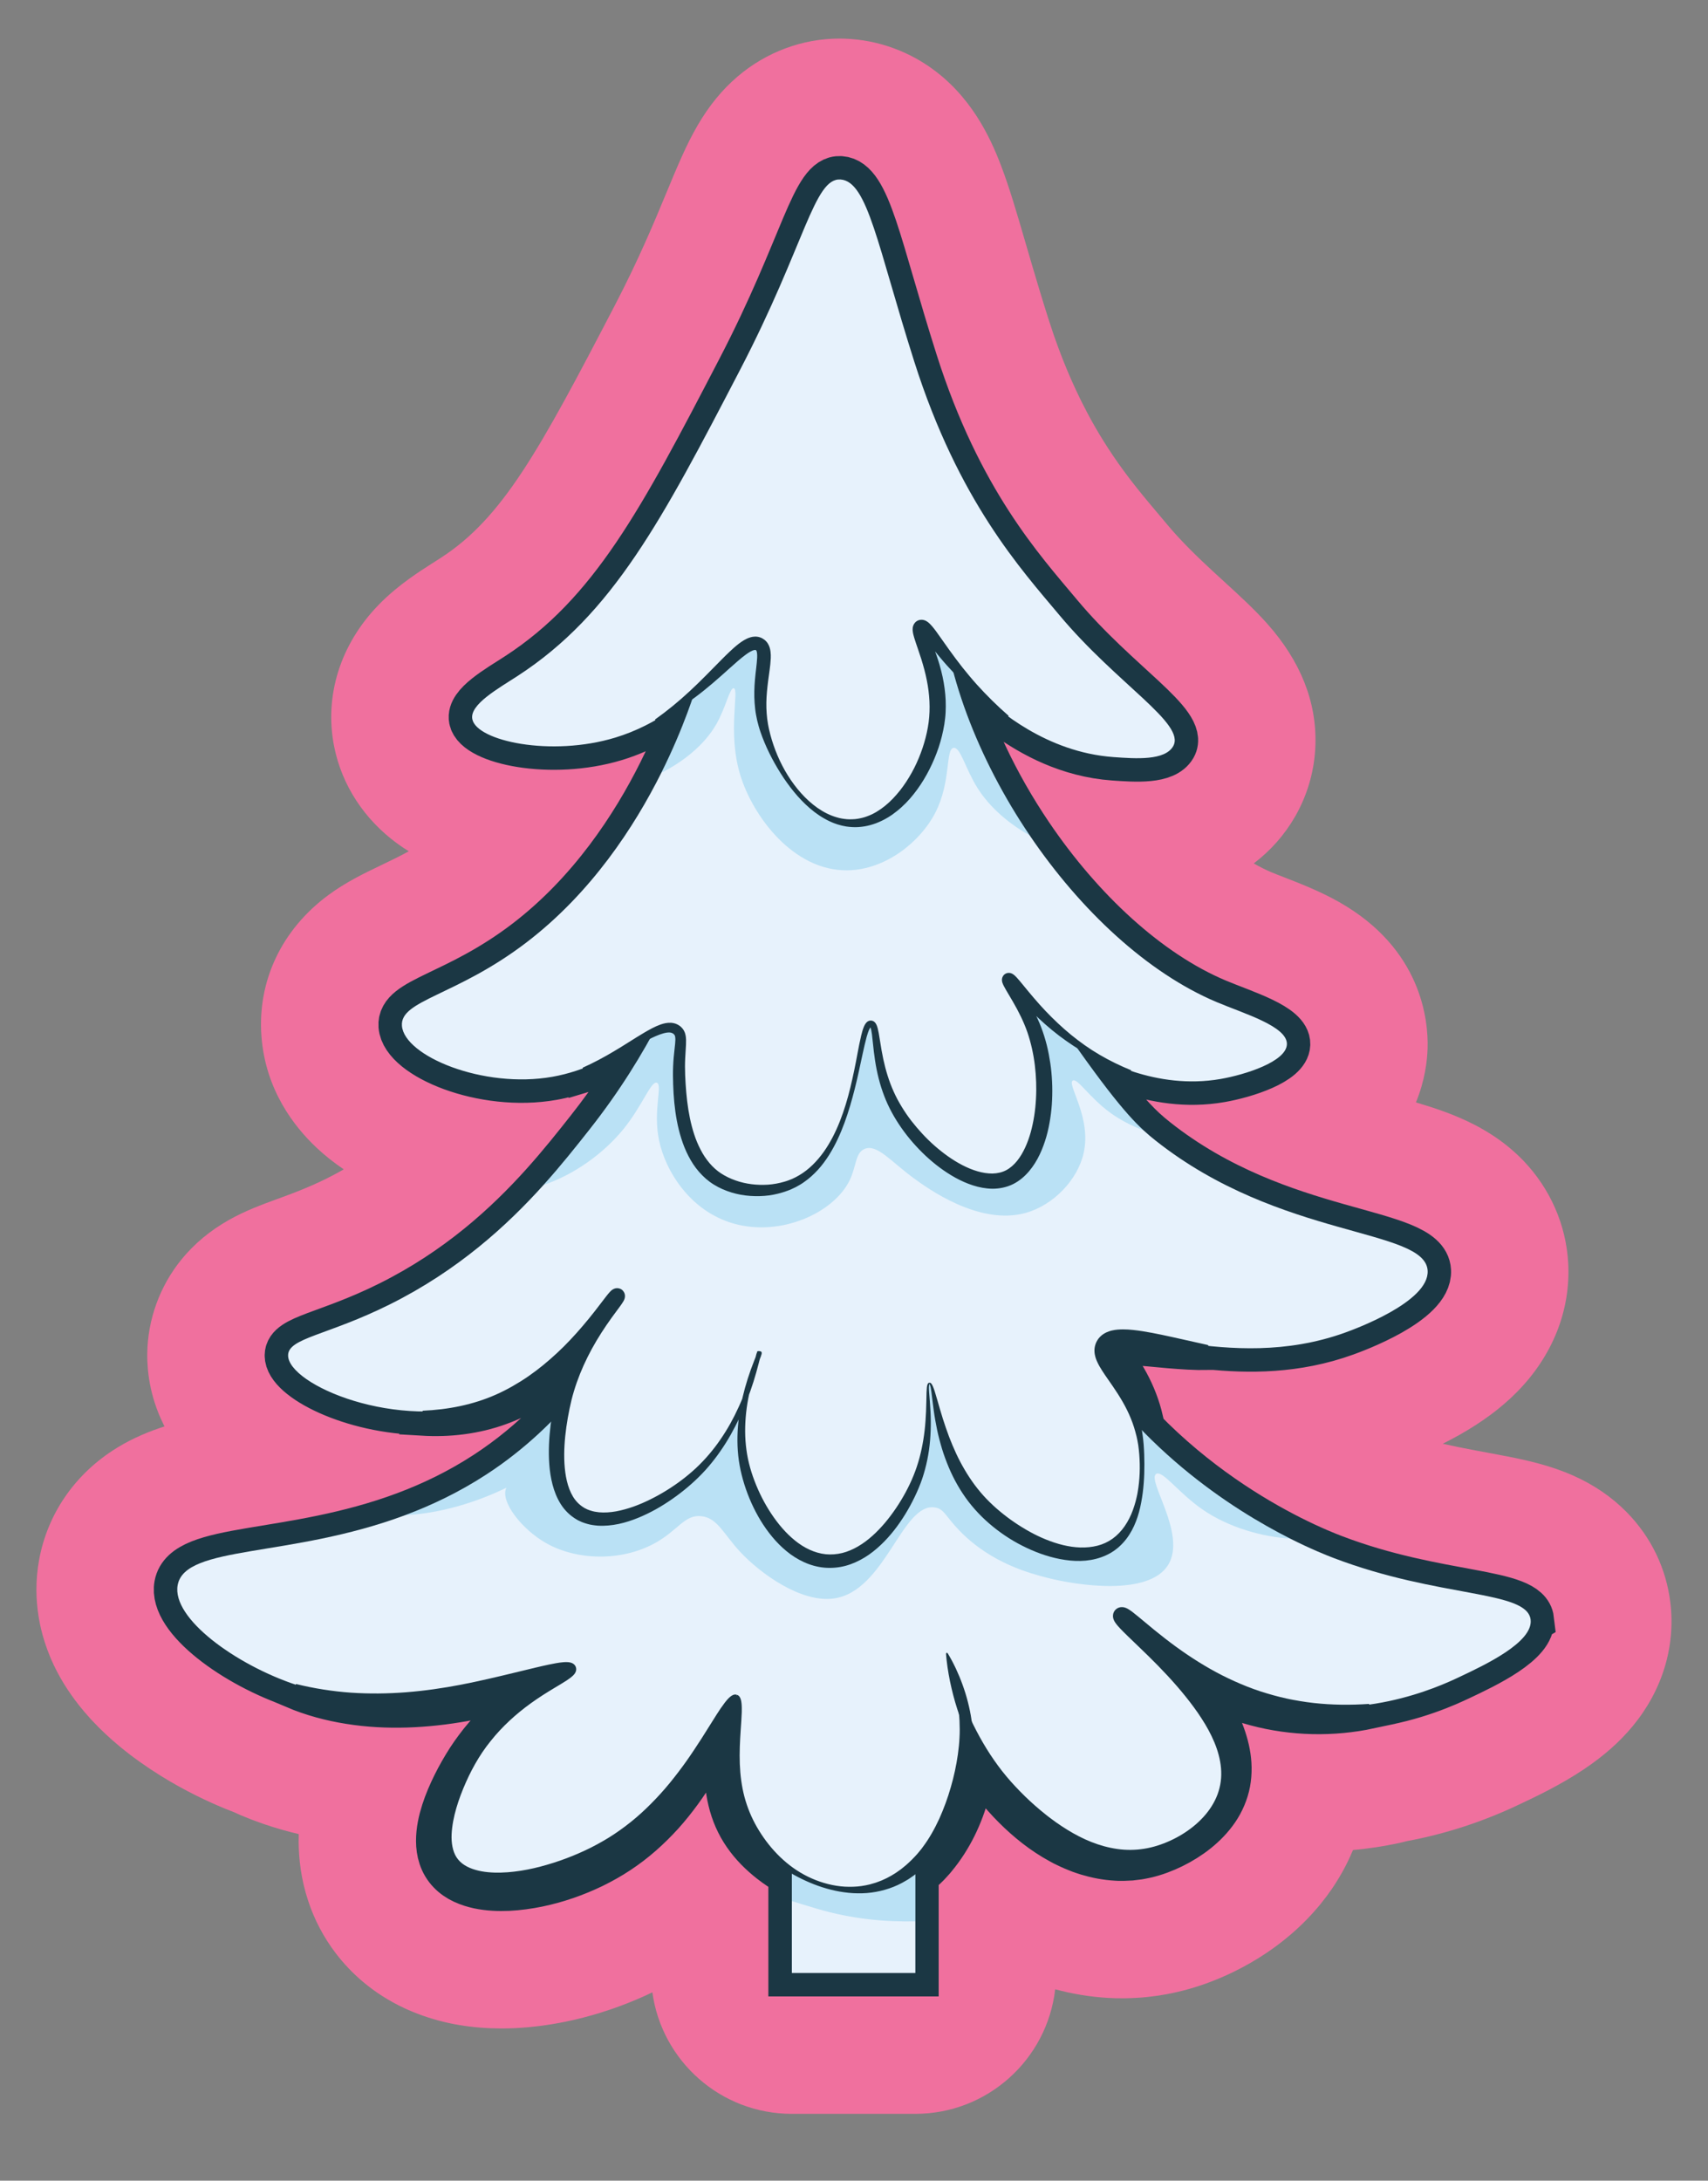 <?xml version="1.0" encoding="UTF-8"?>
<svg id="uuid-e30cec57-4e1d-46c1-b10a-88858863e11d" data-name="Laag 1" xmlns="http://www.w3.org/2000/svg" viewBox="0 0 1459.03 1862.05">
  <rect x="0" y="0" width="1459.03" height="1862.05" fill="#808080" stroke="none"/>
  <defs>
    <style>
      .uuid-a0575ce4-948b-4c85-b297-a938fd06c19f {
        stroke: #1b3744;
        stroke-miterlimit: 10;
        stroke-width: 40px;
      }

      .uuid-52953a57-653b-4d7b-8c02-f343106fedb5 {
        fill: #089dd9;
        opacity: .2;
      }

      .uuid-b13160ca-88e1-427d-bdd6-56e364d5bb00 {
        fill: #1b3744;
      }

      .uuid-0e1788a7-2381-4dc7-a2df-0c9b71af65f1 {
        fill: #f0709e;
      }

      .uuid-29129457-bc64-4f73-b034-aeffa5761762 {
        fill: #e7f2fc;
      }
    </style>
  </defs>
  <path class="uuid-0e1788a7-2381-4dc7-a2df-0c9b71af65f1" d="M676.44,1804.97c-60.82,0-111.1-45.14-119.16-103.74-2.68,1.28-5.39,2.53-8.05,3.72-8.87,3.95-18.03,7.56-27.16,10.69-3.12,1.07-6.28,2.1-9.41,3.06-9.63,2.97-19.46,5.5-29.22,7.51-.15.03-.3.06-.45.09-14.63,2.95-28.47,4.74-42.31,5.46-.34.02-.68.03-1.02.05-1.92.08-3.86.15-5.78.19-.04,0-.07,0-.11,0-1.77.04-3.54.06-5.31.06h-.64c-12.43-.04-24.06-1-35.59-2.94-2.69-.45-5.38-.96-8.01-1.52-.29-.06-.57-.12-.86-.18-12.24-2.67-23.98-6.48-34.9-11.32-1.02-.45-2.02-.9-3.01-1.36-12.92-6.02-24.88-13.63-35.55-22.64h0c-4.16-3.51-8.17-7.28-11.93-11.21-3.99-4.16-7.78-8.6-11.28-13.2-10.18-13.4-18.03-28.27-23.32-44.21-1.54-4.61-2.88-9.35-3.99-14.1-.5-2.15-.97-4.36-1.39-6.57-.01-.08-.03-.16-.04-.24-.79-4.22-1.43-8.54-1.89-12.87-.21-2.01-.4-4.12-.54-6.21-.24-3.53-.38-7.14-.4-10.73,0-.19,0-.38,0-.57,0-2.02.03-4.05.09-6.08-10.56-2.49-20.93-5.5-30.91-8.96-6.36-2.2-12.68-4.63-18.8-7.22-1.87-.79-3.71-1.63-5.53-2.5-2.44-.94-4.88-1.9-7.26-2.87l-1.19-.49.29.12c-7.94-3.27-15.93-6.89-23.69-10.74-.2-.1-.61-.31-.63-.31-10.15-5.05-20.12-10.59-29.59-16.45-.12-.07-.23-.14-.35-.22-12.47-7.73-24.12-16.02-34.62-24.66-.19-.16-.39-.32-.59-.49-4.14-3.42-8.15-6.93-11.91-10.45-.03-.03-.06-.06-.1-.09-4.24-3.95-8.3-8.03-12.09-12.11-.03-.03-.06-.06-.08-.09-.39-.43-.78-.85-1.16-1.28-1.67-1.83-3.24-3.6-4.76-5.39-1.55-1.82-3.06-3.66-4.65-5.67-4.84-6.12-9.21-12.35-13.03-18.59-.01-.02-.45-.74-.64-1.06-3.91-6.48-7.36-13.17-10.27-19.89-.03-.06-.05-.13-.08-.19-.31-.72-.61-1.44-.9-2.15-3.24-7.84-5.84-15.88-7.71-23.91-.22-.95-.43-1.9-.63-2.86-.57-2.66-1.06-5.38-1.48-8.09h0c-.56-3.63-.99-7.3-1.28-10.91-.28-3.51-.42-6.89-.45-10.3,0-.03,0-.07,0-.1-.05-9.05.76-18.12,2.42-26.96,7.14-38,29.42-70.91,62.75-92.67,5.9-3.85,12.21-7.4,18.79-10.55,1.83-.88,3.77-1.77,5.72-2.62,3.44-1.51,7.06-2.96,10.74-4.31,1.72-.63,3.43-1.24,5.14-1.81,1.25-.42,2.54-.85,3.85-1.27-.25-.49-.49-.97-.73-1.45h0c-.97-1.97-1.91-3.99-2.8-6.01-.48-1.1-.94-2.17-1.38-3.26-.02-.05-.04-.09-.06-.14-1.32-3.26-2.52-6.58-3.56-9.86-.12-.37-.23-.75-.35-1.12-.24-.79-.48-1.58-.7-2.38-.74-2.57-1.4-5.17-1.98-7.76-.03-.13-.06-.27-.09-.4-.26-1.2-.51-2.4-.74-3.6-.53-2.79-.98-5.64-1.34-8.48v-.11c-.18-1.36-.33-2.68-.45-4.01h0c-.42-4.55-.61-9.14-.55-13.63.36-29.2,10.77-57.77,29.31-80.47,10.85-13.3,24.43-24.59,40.34-33.58,14.07-7.94,28.09-13.08,41.66-18.04l3.5-1.28c3.87-1.42,8.07-2.98,12.51-4.72,9.65-3.78,18-7.46,26.27-11.58,4.81-2.4,9.57-4.94,14.27-7.63-8.43-5.7-16.19-11.86-23.22-18.46-19.54-18.35-43.57-49.68-47.07-94.76-3.69-47.39,17.15-91.52,57.18-121.03,15.09-11.12,30.34-18.43,45.08-25.5,7.71-3.7,15.54-7.45,23.57-11.85-3.46-2.14-6.79-4.38-10-6.73-28.14-20.6-47.22-49.92-53.73-82.56-8.63-43.3,5.19-87.43,37.91-121.08,2.05-2.11,4.06-4.08,6.13-6,2.37-2.2,4.9-4.43,7.5-6.61,4.05-3.38,8.3-6.67,13.01-10.06,6.61-4.75,12.91-8.84,18.74-12.55l2.74-1.74c1.81-1.15,3.58-2.27,5.26-3.36,52.64-34.19,83.57-90.8,148.52-215.6,20.52-39.43,33.7-71.21,44.3-96.75,9.35-22.54,16.74-40.34,26.4-56.9,9.76-16.72,20.86-30.28,33.93-41.47,24.51-20.98,55.47-32.54,87.18-32.54,3.2,0,6.44.12,9.64.35,14.64,1.06,28.94,4.49,42.51,10.2.04.02.09.04.13.05,5.57,2.35,11.04,5.1,16.27,8.18,2.76,1.63,5.51,3.39,8.18,5.22,35.5,24.47,52.08,60.16,61.46,84.88,7.19,18.95,13.36,40.11,21.17,66.91,1.66,5.7,3.4,11.65,5.23,17.87l.67,2.28c3.04,10.29,7.73,26.05,13.24,43.39,1.24,3.9,2.58,7.94,3.97,12.01.35,1.03.7,2.03,1.04,3.01,2.1,6.03,4.31,12,6.55,17.76.35.89.7,1.78,1.05,2.67,4.61,11.62,9.61,22.92,14.87,33.58.45.91.89,1.8,1.33,2.68,1.55,3.09,3.15,6.19,4.75,9.19,1.01,1.89,2.02,3.76,3.02,5.57,9.2,16.62,19.41,32.3,31.23,47.96.52.69,1.04,1.38,1.57,2.06,1.08,1.42,2.13,2.77,3.17,4.1,1.05,1.34,2.08,2.66,3.11,3.95,6.51,8.18,12.89,15.74,19.06,23.04,2.38,2.82,4.68,5.54,6.88,8.18,1.07,1.28,2.22,2.63,3.43,4.02,1.04,1.2,2.09,2.38,3.14,3.55,1.17,1.3,2.32,2.56,3.47,3.8,12.49,13.46,25.79,25.63,38.66,37.39,13.15,12.03,25.58,23.39,36.55,35.7,28.5,31.95,42.37,66.8,41.24,103.6-.67,21.43-6.66,42.54-17.33,61.08-9.01,15.68-21.02,29.21-35.34,40.08,5.09,2.94,10.05,5.43,14.82,7.45,2.83,1.2,6.85,2.75,11.09,4.4,13.69,5.31,30.73,11.91,47.17,21.24,70.25,39.88,76.13,100.65,75.4,124.92-.32,10.52-2.27,27.37-9.95,46.06.49.15.98.29,1.47.44,14.51,4.33,31.6,9.92,48.38,18.56,6.88,3.54,13.42,7.46,19.45,11.65,8.3,5.78,15.88,12.24,22.59,19.23,22.81,23.79,36.36,54.72,38.17,87.12,2.27,40.48-13.43,79.82-44.22,110.74-13.28,13.34-29.22,25.17-48.74,36.18-4.76,2.68-9.52,5.2-14.2,7.54,4.01.91,8.19,1.81,12.67,2.72,3.63.74,7.54,1.51,11.93,2.35,2.02.38,4.02.76,5.99,1.13,2.01.38,7,1.3,7,1.3,6.04,1.12,11.75,2.17,17.43,3.29,18.06,3.55,37.35,7.98,56.11,16.26,17.83,7.87,33.33,18.46,46.08,31.46,20.91,21.33,33.8,48.16,37.27,77.59,4.41,37.43-7.1,74.81-32.41,105.28-11.11,13.37-24.7,25.35-41.56,36.63-20.29,13.57-41.38,23.5-55.33,30.07l-1.9.89s-2.16,1-2.27,1.06c0,0-1.64.75-1.98.91-.41.19-1.49.68-1.6.73-1.3.58-2.68,1.2-4.15,1.84-.09.04-2.82,1.22-2.88,1.24-.71.3-2.47,1.04-2.47,1.04h0c-4.89,2.05-9.9,4.03-14.89,5.89l-.29.11c-20.83,7.72-42.23,13.63-63.73,17.59-2.18.6-4.4,1.14-6.64,1.62-12.86,2.76-25.92,4.74-39.08,5.92-.1.24-.2.49-.31.73-1.18,2.81-2.44,5.61-3.75,8.35-3.19,6.64-6.9,13.27-11.03,19.67-.5.79-1.47,2.31-2.72,4.14-.05.07-.09.13-.14.2-3.01,4.39-6.26,8.72-9.64,12.88-7.61,9.34-16.27,18.19-25.72,26.28-1.69,1.45-3.48,2.94-5.29,4.38-.06.05-.11.09-.17.14-5.03,4.02-10.32,7.89-15.73,11.5-8.54,5.7-17.61,10.92-26.98,15.51-.05.02-.09.05-.14.07-16.09,7.87-32.51,13.74-48.84,17.46-3.4.79-6.3,1.34-8.25,1.7l-1.93.35c-2.02.39-4.05.73-6.08,1.02-2.8.39-5.31.69-7.39.92l-1.98.22c-2.73.31-5.46.53-8.2.65l-.84.05c-1.98.11-4.98.28-8.62.34-.7.01-1.39.02-2.09.02-.22,0-5.43-.03-5.43-.03-.7,0-1.4-.01-2.1-.03-1.94-.05-3.88-.14-5.93-.27h-.11c-14.95-.87-30.04-3.33-44.96-7.35-6.9,59.87-57.77,106.36-119.49,106.36h-105.49Z"/>
  <path class="uuid-a0575ce4-948b-4c85-b297-a938fd06c19f" d="M1307.51,1383.02c-3-25.4-78.1-18.26-168.41-52.74-5.52-2.11-18.92-7.37-37.05-16.53-32.94-16.62-81.47-46.04-126.62-92.52-.69-4.13-1.6-8.24-2.68-12.33-2.89-10.81-7.4-21.32-13.01-30.92-2.76-4.81-5.79-9.42-8.5-13.84-1.32-2.22-2.62-4.37-3.5-6.4-.88-2.02-1.38-3.82-1.28-5.07.06-.3.04-.63.15-.91.05-.15.04-.3.12-.45.07-.15.14-.31.2-.46.04-.17.15-.3.24-.45.09-.14.16-.31.26-.45.24-.24.37-.56.66-.78.44-.52,1.13-.92,1.86-1.36.42-.18.82-.39,1.27-.55.49-.14.91-.35,1.45-.46,2.04-.56,4.42-.87,6.88-1.01,2.46-.14,5.04-.11,7.64-.04,5.2.19,10.54.64,15.9,1.13l16.18,1.49c10.84.91,21.76,1.65,32.7,1.51l.07-.65c34.18,3.58,74.98,3.86,117.18-11.42,7.05-2.55,71.82-26.01,70.32-52.74-2.05-36.65-125.72-26.72-232.26-111.04-3.36-2.66-6.74-5.44-10.46-8.87-11.81-10.92-27.13-28.52-56.59-70.13,5.53,3.44,11.24,6.58,17.1,9.38,9.22,4.37,18.78,7.93,28.55,10.65l.21-.61c20.51,6.92,47.43,11.99,76.77,6.85,20.88-3.66,55.99-14.77,56.44-29.61.46-15.33-36.32-26.04-60.15-36.09-58.92-24.84-116.24-78.25-159.66-142.43-29.25-43.23-52.18-91.34-65.03-138.89.4.42.79.85,1.18,1.26,2.25,2.35,4.53,4.69,6.87,6.95,2.35,2.26,4.74,4.47,7.17,6.64,4.85,4.36,9.91,8.41,15.08,12.33,5.2,3.88,10.55,7.53,16.1,10.84l.38-.53c20.33,14.71,51.45,31.94,90,34.7,18.99,1.36,43.77,3.13,50.89-9.25,11.09-19.28-47.62-52.74-97.16-111.96-32.55-38.91-86.06-97.16-123.99-216.53-31.39-98.76-39.75-153.78-62.92-155.45-22.78-1.65-30.15,55.43-86.06,162.86-66.25,127.3-108.28,208.06-189.69,260.94-16.88,10.97-41.35,24.56-38.86,37.01,3.71,18.62,67.15,32.42,122.14,15.73,12.52-3.8,23.89-8.97,34.24-14.86l.32.56c10.99-4.89,21.34-11.25,31.13-18.31-5.18,15.04-13.7,37.27-26.37,62.64-23.05,46.11-59.83,102.56-115.19,144.86-60.15,45.95-108.13,49.17-106.41,71.25,1.99,25.64,69.28,53.98,128.62,43.49,9.23-1.63,17.91-4.15,26.04-7.14l.22.61c9.72-2.9,19.15-6.8,28.32-11.17,9.16-4.39,18.08-9.28,26.93-13.82.6-.3,1.19-.59,1.79-.89-13.81,24.78-30.58,50.78-51.9,77.76-10.91,13.82-23.66,29.95-38.95,46.94-31.25,34.73-73.06,72.99-131.31,102.04-53.47,26.66-86.8,28.62-86.98,43.49-.24,19.15,54.66,47.37,114.95,47.99v.65c10.88.65,21.87.39,32.78-1.05,10.9-1.44,21.75-3.96,32.17-7.82,5.21-1.9,10.32-4.09,15.32-6.52,4.99-2.44,9.85-5.15,14.58-8.05,9.47-5.81,18.45-12.4,26.84-19.63,1.1-.94,2.17-1.92,3.25-2.88-3.52,7.68-6.54,15.62-8.97,23.75-.8,2.72-1.55,5.41-2.22,8.21-.66,2.75-1.25,5.48-1.8,8.22-.91,4.6-1.66,9.22-2.29,13.87-15.99,16.08-34.29,31.4-55.24,45.05-23.01,14.99-46.45,26.17-69.39,34.74-98.54,36.77-187.87,25.24-194.33,59.65-5.35,28.46,49.84,68.12,100.86,85.13l-.2.61c14.8,6.27,30.52,10.51,46.51,13.02,16,2.59,32.28,3.38,48.48,2.88,16.21-.51,32.36-2.34,48.27-5.18,15.93-2.77,31.63-6.66,47-11.27,7.69-2.31,15.31-4.78,22.87-7.16,3.78-1.19,7.55-2.36,11.27-3.34,1.86-.48,3.71-.92,5.46-1.2.63-.1,1.24-.17,1.81-.21-1.04,1.08-2.39,2.16-3.75,3.21-3.07,2.34-6.37,4.6-9.64,6.9-6.58,4.56-13.18,9.17-19.57,14.06-12.81,9.74-24.84,20.59-35.37,32.87-2.63,3.07-5.16,6.23-7.57,9.48-2.44,3.24-4.77,6.55-6.98,9.97-4.38,6.84-8.41,13.86-12.02,21.14-3.61,7.28-6.87,14.79-9.4,22.67-2.51,7.88-4.4,16.15-4.39,24.97.03,4.4.57,8.96,2.07,13.42,1.46,4.46,4.01,8.79,7.37,12.28,3.34,3.51,7.36,6.14,11.48,8.05,4.14,1.92,8.4,3.22,12.67,4.15,8.54,1.8,17.06,2.1,25.43,1.74,8.37-.43,16.61-1.6,24.72-3.24,16.21-3.34,31.86-8.79,46.73-15.93,7.41-3.62,14.64-7.66,21.55-12.23,3.44-2.3,6.83-4.67,10.11-7.18,3.28-2.51,6.47-5.13,9.57-7.84,6.19-5.43,12.04-11.22,17.54-17.29,5.48-6.09,10.57-12.49,15.37-19.05,4.81-6.56,9.23-13.38,13.41-20.3,2.09-3.46,4.12-6.95,6.08-10.48,1.94-3.53,3.84-7.08,5.68-10.65,3.73-7.11,7.17-14.35,10.73-21.47,1.78-3.55,3.55-7.11,5.55-10.47,1.01-1.67,2.04-3.33,3.26-4.77,1.2-1.39,2.7-2.72,4.25-2.33.86.51,1.22,1.42,1.37,2.5.15,1.07.07,2.24-.03,3.41-.23,2.35-.75,4.75-1.25,7.15-1.05,4.8-2.21,9.65-3.24,14.57-2.08,9.82-3.62,19.91-3.99,30.19-.37,10.27.41,20.75,2.89,30.97,1.22,5.11,2.87,10.15,5,14.99,2.13,4.84,4.73,9.48,7.73,13.79,5.97,8.66,13.44,16.03,21.5,22.37,5.55,4.33,11.38,8.19,17.43,11.62v84.71h105.49v-84.29l1.78-1.39c1.06-.8,2-1.72,3-2.58,2.02-1.71,3.83-3.62,5.71-5.47.9-.96,1.77-1.94,2.66-2.91l1.32-1.47,1.25-1.52c13.43-16.17,22.49-35.35,27.85-55.23,1.33-4.98,2.47-10.01,3.32-15.1.9-5.07,1.53-10.19,1.93-15.34.2-2.4.33-4.81.41-7.23,1.95,3.83,4,7.6,6.19,11.32,4.13,7.04,8.76,13.8,13.81,20.27,2.52,3.21,5.24,6.39,7.91,9.39,2.69,3.05,5.52,6.01,8.4,8.9,11.53,11.55,24.46,21.91,39,29.79l2.72,1.47,2.79,1.36c1.84.93,3.76,1.73,5.65,2.57,1.89.83,3.85,1.54,5.76,2.31,1.96.67,3.91,1.39,5.9,1.98,7.94,2.4,16.16,3.96,24.44,4.4.52.03,1.03.08,1.55.09h1.56s3.1.03,3.1.03c2.07-.04,4.14-.19,6.2-.29,2.05-.23,4.11-.45,6.15-.74,2.02-.4,4.06-.7,6.06-1.18,8.04-1.8,15.69-4.73,22.98-8.29,7.29-3.58,14.21-7.88,20.56-12.96,6.34-5.09,12.1-10.99,16.76-17.79,2.32-3.4,4.32-7.05,5.92-10.88,1.62-3.82,2.88-7.83,3.65-11.95,1.52-8.24,1.29-16.76-.27-24.93-1.54-8.19-4.29-16.07-7.66-23.57-1.69-3.75-3.54-7.43-5.53-11.01-2.01-3.58-4.13-7.07-6.35-10.5-6.32-9.71-13.43-18.8-20.92-27.5,6.64,4.21,13.47,8.16,20.49,11.75,7.26,3.72,14.69,7.11,22.28,10.12,7.6,2.98,15.38,5.51,23.25,7.62,31.56,8.4,64.84,9,96.14,2.29l-.09-.64c38.61-5.48,67.19-18.92,76.88-23.48,22.1-10.4,63.34-29.81,61.07-49.04ZM485.26,1425.27c.02-.12.05-.2.06-.18,0,0,0,.07-.06.18Z"/>
  <g>
    <rect class="uuid-29129457-bc64-4f73-b034-aeffa5761762" x="676.44" y="1525.52" width="105.49" height="159.16"/>
    <path class="uuid-52953a57-653b-4d7b-8c02-f343106fedb5" d="M781.93,1525.52v115.09c-25.07.43-53.08-1.56-84.81-11.01-7.04-2.1-13.97-4.16-20.68-6.3v-97.78h105.49Z"/>
    <path class="uuid-29129457-bc64-4f73-b034-aeffa5761762" d="M1246.44,1432.06c-16.45,7.74-87.33,41.1-169.33,17.58-71.9-20.63-115.61-74.44-119.37-70.32-5.19,5.68,102.29,82.12,86.98,146.2-7.09,29.63-38.5,48.55-62,54.59-59.91,15.4-111.43-41.86-121.22-52.74-17.25-19.15-29.01-40.83-36.97-60.17.54,4.81.86,9.77.88,14.83.19,46.24-24.38,119.7-81.43,130.47-41.69,7.87-86.73-20.37-105.49-55.52-26.05-48.8,1.57-105.29-9.25-109.19-12.99-4.67-34.34,83.11-108.26,128.62-46.99,28.93-114.48,40.32-134.17,14.81-18.99-24.59,11.28-77.15,14.81-83.28,32.97-57.29,90.27-74.73,86.98-83.28-4.92-12.79-123.29,51.44-235.96,13.88-51.02-17.01-106.21-56.67-100.86-85.13,6.46-34.4,95.79-22.87,194.33-59.65,22.94-8.57,46.38-19.75,69.39-34.74,66.55-43.35,106.3-103.45,130.47-151.75l214.57-94.31,99.11-43.56c2.17,21.99,5.77,42.23,10.22,60.7,11.59,48.06,29.03,84.1,42.52,107.71,55.54,97.16,140.19,150.98,189.65,175.94,18.13,9.15,31.53,14.42,37.05,16.53,90.31,34.49,165.41,27.34,168.41,52.74,2.27,19.23-38.97,38.64-61.07,49.04Z"/>
    <path class="uuid-b13160ca-88e1-427d-bdd6-56e364d5bb00" d="M808.56,1411.09c1.68.97.51.42.89.68l.05.19.09.37.18.73.36,1.45.74,2.89c.5,1.92,1.05,3.83,1.58,5.74,1.07,3.82,2.26,7.59,3.48,11.35,2.43,7.52,5.23,14.9,8.21,22.18,6.09,14.5,13.25,28.47,21.77,41.48,4.28,6.49,8.85,12.76,13.81,18.67,2.48,2.99,5.01,5.81,7.71,8.69,2.67,2.84,5.36,5.63,8.14,8.33,5.57,5.4,11.38,10.53,17.42,15.33l2.27,1.8,2.31,1.74c1.53,1.18,3.11,2.28,4.66,3.42,3.16,2.19,6.34,4.35,9.63,6.34,13.03,8.06,27.35,14.19,42.54,16.32,7.57,1.1,15.32,1.03,22.94-.18,7.62-1.18,15.1-3.62,22.2-6.85,7.1-3.24,13.85-7.33,19.9-12.24,6.05-4.89,11.44-10.63,15.54-17.15,2.06-3.25,3.77-6.69,5.12-10.26,1.3-3.58,2.23-7.28,2.71-11.03,1-7.51.16-15.17-1.76-22.52-1.95-7.36-5.01-14.44-8.67-21.21-1.83-3.39-3.82-6.7-5.93-9.94-2.08-3.26-4.29-6.45-6.59-9.58-9.2-12.53-19.62-24.25-30.6-35.5-5.5-5.63-11.15-11.12-16.88-16.61l-8.63-8.3c-1.44-1.4-2.89-2.82-4.34-4.28-1.45-1.47-2.9-2.95-4.4-4.67-.76-.89-1.5-1.76-2.37-3.05-.43-.69-.91-1.36-1.46-2.92-.06-.17-.13-.41-.2-.69-.06-.29-.11-.47-.17-.86-.05-.37-.07-.75-.08-1.12,0-.5.06-1.03.16-1.53.12-.58.34-1.25.62-1.83.3-.61.72-1.23,1.19-1.75.95-1.04,2.39-1.88,3.44-2.13.53-.16,1.28-.29,1.65-.3.38-.02.76-.02,1.15,0,.41.03.76.08.94.12.23.05.46.1.69.16.53.13.73.22,1.05.34l.45.18.34.16.65.32.52.29c.36.2.64.37.93.56,1.13.71,2.03,1.39,2.92,2.05,3.43,2.64,6.43,5.2,9.5,7.74,6.08,5.1,12.11,10.08,18.3,14.86,12.33,9.59,25.22,18.38,38.73,26.06,6.76,3.83,13.7,7.36,20.79,10.52,7.08,3.2,14.31,6.06,21.7,8.5,7.4,2.38,14.9,4.52,22.53,6.17,1.91.41,3.82.84,5.74,1.17,1.92.35,3.84.72,5.78,1.02,3.86.65,7.74,1.19,11.64,1.63,15.61,1.75,31.46,1.89,47.35.8l.18,1.28c-31.29,6.71-64.58,6.11-96.14-2.29-7.88-2.12-15.65-4.64-23.25-7.62-7.59-3.01-15.02-6.4-22.28-10.12-14.53-7.43-28.24-16.35-41.19-26.13-6.47-4.89-12.73-10.04-18.83-15.2-3.03-2.57-6.08-5.2-8.94-7.44-.7-.54-1.4-1.05-1.94-1.42-.13-.09-.27-.18-.34-.22l-.13-.08s-.02,0-.02-.01c0,0-.02-.02,0,0l.1.04.35.1c.11.03.22.05.33.07.06,0,.28.05.57.07.26.02.52.02.77,0,.24-.02.87-.09,1.28-.23.47-.14.84-.31,1.41-.63.52-.3,1-.71,1.38-1.14.4-.42.74-.93.98-1.44.24-.46.42-1.02.5-1.47.08-.38.12-.78.12-1.16,0-.25-.01-.5-.05-.75-.04-.26-.05-.32-.09-.49l-.1-.33c-.23-.61-.2-.41-.1-.27.22.37.74,1.05,1.26,1.68,1.09,1.31,2.38,2.72,3.7,4.11,1.32,1.4,2.69,2.8,4.07,4.2l8.39,8.47c5.62,5.69,11.21,11.48,16.66,17.41,10.9,11.87,21.37,24.33,30.28,38.03,2.22,3.42,4.35,6.92,6.35,10.5,1.99,3.58,3.83,7.26,5.53,11.01,3.38,7.51,6.12,15.38,7.66,23.57,1.56,8.17,1.8,16.69.27,24.93-.76,4.12-2.03,8.13-3.65,11.95-1.6,3.83-3.6,7.48-5.92,10.88-4.66,6.8-10.42,12.7-16.76,17.79-6.36,5.08-13.28,9.39-20.56,12.96-7.29,3.56-14.94,6.49-22.98,8.29-2,.48-4.04.78-6.06,1.18-2.04.29-4.09.5-6.15.74-2.06.09-4.13.25-6.2.29l-3.11-.02h-1.56c-.52-.02-1.03-.07-1.55-.1-8.28-.43-16.5-1.99-24.44-4.4-1.99-.59-3.93-1.3-5.9-1.98-1.92-.77-3.87-1.48-5.76-2.31-1.89-.84-3.81-1.64-5.65-2.57l-2.79-1.36-2.73-1.47c-14.54-7.87-27.47-18.23-39-29.79-2.88-2.9-5.71-5.85-8.4-8.9-2.67-3-5.39-6.18-7.91-9.39-5.05-6.47-9.68-13.24-13.81-20.27-8.29-14.06-14.83-29.03-19.68-44.44-2.48-7.69-4.47-15.51-6.12-23.38-.82-3.94-1.49-7.91-2.09-11.87-.3-1.98-.55-3.98-.77-5.97l-.31-2.99-.13-1.5-.06-.75-.03-.37v-.18c.34.14-.84-.54.8.32l-.4-1.23Z"/>
    <path class="uuid-b13160ca-88e1-427d-bdd6-56e364d5bb00" d="M629.47,1447.18c.73.18,1.45.62,1.95,1.21.51.58.87,1.25,1.11,1.91.52,1.33.75,2.66.89,3.97.27,2.62.27,5.18.21,7.72-.15,5.07-.56,10.04-.88,14.98-.68,9.87-1.15,19.62-.78,29.24.37,9.61,1.58,19.07,3.98,28.14,2.44,9.07,5.99,17.68,10.68,25.82,4.71,8.13,10.41,15.91,17.15,22.84,6.71,6.94,14.46,13.06,23.05,17.71,8.58,4.66,17.93,7.93,27.53,9.46,2.39.41,4.81.63,7.22.8,2.42.14,4.83.14,7.23.07,4.81-.14,9.57-.86,14.17-1.99,1.15-.29,2.28-.66,3.41-.99l1.7-.5c.56-.19,1.11-.41,1.66-.61l3.3-1.25,3.2-1.46c1.08-.45,2.09-1.04,3.12-1.6l1.54-.83.77-.42.74-.47,2.97-1.84c.98-.63,1.9-1.35,2.86-2.01l1.42-1.01,1.36-1.11c.9-.75,1.83-1.43,2.71-2.2,1.73-1.57,3.5-3.08,5.12-4.76,1.69-1.6,3.22-3.39,4.81-5.1l2.24-2.71,1.11-1.36,1.05-1.42c5.68-7.5,10.3-15.83,14.29-24.45,3.88-8.69,7.21-17.66,9.82-26.87,2.68-9.19,4.72-18.6,6.06-28.08.67-4.74,1.16-9.51,1.38-14.26.29-4.75.23-9.53.02-14.34-.25-4.8-.66-9.62-1.3-14.44-.31-2.41-.7-4.81-1.11-7.21-.39-2.41-.84-4.81-1.33-7.21-1.01-4.79-2.11-9.59-3.42-14.35-.65-2.38-1.31-4.77-2.04-7.13l-1.1-3.55-.58-1.77-.29-.89-.15-.45-.07-.23-.04-.12c.17-.41-.45.71.37-.99l.4,1.23c.84-1.62.25-.43.45-.77l.06.09.12.2.24.4.49.81.95,1.63c.62,1.09,1.24,2.19,1.83,3.3,1.17,2.23,2.32,4.47,3.39,6.76,2.12,4.58,4.1,9.24,5.79,14.02,1.73,4.77,3.25,9.63,4.49,14.58,1.26,4.95,2.33,9.97,3.07,15.07,1.53,10.18,1.79,20.7.94,30.96-.4,5.14-1.03,10.27-1.93,15.34-.84,5.09-1.98,10.12-3.32,15.1-5.36,19.89-14.42,39.06-27.85,55.23l-1.25,1.52-1.32,1.47c-.89.97-1.76,1.95-2.66,2.91-1.88,1.85-3.69,3.76-5.71,5.47-1,.86-1.94,1.78-3,2.58l-3.13,2.44c-1.06.79-2.17,1.52-3.27,2.26l-1.65,1.1-1.72,1.01c-9.06,5.53-19.35,8.89-29.68,10.24-5.17.69-10.38.77-15.51.51-2.57-.15-5.12-.4-7.65-.76-2.53-.33-5.05-.79-7.54-1.31-9.97-2.11-19.53-5.61-28.64-10.03-9.1-4.44-17.81-9.79-25.91-16.11-8.06-6.34-15.53-13.71-21.5-22.37-3-4.31-5.6-8.96-7.73-13.79-2.13-4.84-3.78-9.88-5-14.99-2.48-10.22-3.27-20.71-2.89-30.97.37-10.28,1.91-20.37,3.99-30.19,1.03-4.91,2.19-9.76,3.24-14.57.51-2.4,1.03-4.8,1.25-7.15.1-1.17.18-2.34.03-3.41-.15-1.08-.5-1.99-1.37-2.5l.44-1.22Z"/>
    <path class="uuid-52953a57-653b-4d7b-8c02-f343106fedb5" d="M997.85,1336.27c-16.71,26.96-78.55,17.28-102.71,11.1-14.7-3.76-47.86-12.23-74.95-39.79-12.47-12.7-13.4-18.98-21.28-20.36-28.37-4.94-42.49,71.95-86.98,77.73-27.82,3.61-62.28-21.26-79.58-39.79-14.35-15.37-19.44-29.1-33.31-30.54-14.37-1.49-19.68,12.13-39.79,23.13-28.66,15.68-66.52,14.66-92.53,0-21.14-11.92-39.57-35.73-34.24-47.19.04-.08.07-.16.12-.23-17.91,8.72-50.43,21.66-86.49,23.42,22.94-8.57,46.38-19.75,69.39-34.74,66.55-43.35,106.3-103.45,130.47-151.75l214.57-94.31c35.35,1.4,72.25,6.52,109.34,17.14,11.59,48.06,29.03,84.1,42.52,107.71,55.54,97.16,140.19,150.98,189.65,175.94-24.06-1.42-52.73-9.64-74.59-24.67-20.65-14.19-34.36-33.86-39.79-30.54-8.44,5.15,26.36,51.62,10.18,77.73Z"/>
    <path class="uuid-b13160ca-88e1-427d-bdd6-56e364d5bb00" d="M252.84,1437.93c15.5,3.82,31.17,6.28,46.89,7.4,15.73,1.06,31.48.89,47.15-.34,15.67-1.22,31.26-3.48,46.73-6.44,15.47-3,30.84-6.62,46.27-10.37l11.61-2.8c3.88-.93,7.76-1.91,11.69-2.78,3.93-.88,7.88-1.76,11.96-2.47,2.05-.35,4.12-.66,6.34-.83,1.11-.08,2.26-.12,3.54-.04.65.05,1.33.13,2.09.3.76.19,1.64.45,2.61,1.1.98.62,1.97,1.86,2.29,3.16.39,1.31.17,2.77-.21,3.65-.38.92-.84,1.61-1.29,2.14-.45.57-.9,1-1.34,1.42-1.77,1.61-3.49,2.77-5.22,3.93-3.45,2.25-6.9,4.26-10.33,6.32-6.84,4.1-13.54,8.33-19.96,12.96-12.85,9.23-24.65,19.98-34.47,32.32-9.96,12.24-17.52,26.19-23.51,40.72-2.97,7.26-5.54,14.66-7.35,22.15-.9,3.74-1.61,7.49-2.06,11.22-.47,3.72-.67,7.43-.44,11.01.24,3.57.89,7,2.05,10.07,1.16,3.08,2.9,5.71,5.16,7.89,4.53,4.42,11.31,6.94,18.38,8.25,7.14,1.29,14.71,1.35,22.26.81,7.56-.57,15.15-1.82,22.64-3.53,14.97-3.52,29.67-8.63,43.63-15.19,6.99-3.26,13.75-6.97,20.3-10.99,6.53-4.06,12.78-8.57,18.82-13.39,6.02-4.85,11.76-10.07,17.22-15.61,5.49-5.51,10.73-11.31,15.71-17.36,4.95-6.07,9.74-12.31,14.3-18.75,2.28-3.22,4.5-6.49,6.69-9.78,2.21-3.28,4.37-6.61,6.51-9.96l12.75-20.27c2.17-3.38,4.4-6.74,6.88-9.99,1.25-1.62,2.57-3.2,4.14-4.62.79-.71,1.66-1.37,2.7-1.85,1.01-.49,2.36-.7,3.5-.21l-.44,1.22c-1.56-.39-3.05.93-4.25,2.33-1.22,1.44-2.25,3.1-3.26,4.77-2,3.36-3.76,6.92-5.55,10.47-3.56,7.11-7,14.35-10.73,21.47-1.85,3.57-3.74,7.12-5.68,10.65-1.96,3.52-3.99,7.01-6.08,10.48-4.18,6.92-8.6,13.74-13.41,20.3-4.81,6.56-9.9,12.96-15.37,19.05-5.5,6.07-11.35,11.85-17.54,17.29-3.1,2.71-6.29,5.34-9.57,7.84-3.28,2.51-6.67,4.88-10.11,7.18-6.91,4.57-14.15,8.6-21.55,12.23-14.87,7.14-30.52,12.6-46.73,15.93-8.11,1.64-16.35,2.8-24.72,3.24-8.37.36-16.89.05-25.43-1.74-4.26-.93-8.53-2.22-12.67-4.15-4.13-1.91-8.14-4.53-11.48-8.05-3.36-3.49-5.91-7.83-7.37-12.28-1.51-4.47-2.05-9.02-2.07-13.42-.02-8.82,1.87-17.09,4.39-24.97,2.53-7.89,5.78-15.39,9.4-22.67,3.61-7.28,7.65-14.3,12.02-21.14,2.2-3.41,4.54-6.73,6.98-9.97,2.41-3.25,4.94-6.42,7.57-9.48,10.53-12.28,22.57-23.13,35.37-32.87,6.39-4.89,12.99-9.51,19.57-14.06,3.27-2.29,6.57-4.56,9.64-6.9,1.51-1.17,3.03-2.38,4.1-3.57.26-.29.5-.58.64-.82.18-.25.22-.43.21-.43,0-.04-.15.36-.05.72.06.34.4.74.53.83.13.11.04.06-.17.04-.22-.02-.54-.03-.89-.03-.72.02-1.57.11-2.44.25-1.75.28-3.6.72-5.46,1.2-3.72.98-7.5,2.15-11.27,3.34-7.56,2.38-15.19,4.85-22.87,7.16-15.38,4.61-31.07,8.5-47.01,11.27-15.92,2.83-32.06,4.67-48.27,5.18-16.2.51-32.49-.29-48.48-2.88-15.99-2.51-31.72-6.75-46.51-13.02l.41-1.23Z"/>
    <path class="uuid-29129457-bc64-4f73-b034-aeffa5761762" d="M1219.55,1085.07c-2.05-36.65-125.72-26.72-232.26-111.04-3.36-2.66-6.74-5.44-10.46-8.87-15.58-14.41-37.26-40.42-89.48-117.9-34.56-51.3-62.5-95.44-85.47-132.77-70.87-115.12-94.65-165.39-120.88-160.56-29.18,5.37-20.91,71.51-65.83,197.16-4.11,11.5-8.67,23.51-13.75,36.02-20.75,51.12-45.74,111.4-98.08,177.66-10.91,13.82-23.66,29.95-38.95,46.94-31.25,34.73-73.06,72.99-131.31,102.04-53.47,26.66-86.8,28.62-86.98,43.49-.31,25,93.33,65.45,170.26,39.79,68.7-22.91,108.08-93.2,111.04-90.68,2.29,1.93-32.04,34.27-45.34,85.13-1.65,6.29-19.83,78.77,12.03,99.93,26.35,17.5,74.77-8.18,101.79-34.24,20.65-19.92,33.31-44.41,41.06-64.37-3.53,16.3-5.49,36.37-1.27,56.97,7.26,35.5,34.82,82.22,72.18,83.28,36.74,1.04,64.51-42.59,74.95-68.47,16.99-42.12,6.38-82.62,11.1-83.28,5.7-.79,4.77,60.22,43.49,102.71,28.25,31,80.93,55.77,111.96,36.09,33.74-21.39,25.54-84.93,24.98-88.83-7.08-50.25-40.57-67.84-32.39-83.28,13.73-25.92,106.5,26.31,207.27-10.18,7.05-2.55,71.82-26.01,70.32-52.74ZM647.26,1159.64c.71-2.79,1.14-4.32,1.37-4.25.24.07-.33,1.56-1.37,4.25Z"/>
    <path class="uuid-b13160ca-88e1-427d-bdd6-56e364d5bb00" d="M793.99,1181.94s-.1.09-.2.32c-.09.21-.14.51-.19.8-.08.6-.1,1.26-.1,1.91,0,1.32.08,2.66.18,4l.65,8.11c.41,5.43.74,10.9.78,16.4.08,10.98-.72,22.07-2.98,32.97-1.11,5.45-2.55,10.86-4.33,16.17-1.81,5.31-4,10.46-6.41,15.48-4.83,10.04-10.62,19.65-17.58,28.53-3.49,4.43-7.28,8.67-11.45,12.59-4.17,3.92-8.68,7.58-13.71,10.63-5.01,3.04-10.47,5.58-16.32,7.16-5.85,1.56-12.04,2.11-18.12,1.57-6.09-.54-12.03-2.24-17.49-4.73-5.46-2.49-10.49-5.71-14.98-9.46-4.51-3.72-8.57-7.86-12.21-12.27-3.66-4.4-6.92-9.07-9.86-13.9-5.85-9.68-10.43-20-13.81-30.69-1.67-5.35-3.05-10.8-4.05-16.33-1.01-5.54-1.58-11.13-1.79-16.71-.4-11.17.55-22.28,2.6-33.12,2.02-10.85,5.02-21.45,8.71-31.77.92-2.58,1.89-5.14,2.89-7.68l1.5-3.79.7-1.86c.11-.3.21-.6.27-.82l.03-.1s-.04-.07.01.45c-.45,1.77,4.64,1.51,3.38.84.13-.19.08-.14.09-.14-.05.12-.16.44-.25.73l-.27.93-.52,1.94-1.03,3.94c-.7,2.64-1.38,5.28-2.13,7.91-2.95,10.53-6.63,20.86-10.87,30.97-2.14,5.05-4.47,10.02-7.01,14.9-2.51,4.89-5.21,9.69-8.15,14.36-5.88,9.32-12.57,18.22-20.3,26.24-7.73,8.02-16.28,15.18-25.41,21.54-4.57,3.18-9.29,6.16-14.18,8.89-4.9,2.71-9.97,5.17-15.22,7.3-5.25,2.13-10.7,3.92-16.39,5.13-5.69,1.19-11.62,1.81-17.71,1.45-3.04-.26-6.13-.64-9.16-1.54-1.53-.36-3.01-.98-4.51-1.51-.73-.32-1.46-.67-2.19-1l-1.09-.51-1.05-.61c-5.61-3.2-10.38-7.89-13.71-13.18-3.35-5.29-5.54-11.01-7.05-16.72-1.5-5.72-2.34-11.48-2.78-17.19-.84-11.43-.2-22.7,1.15-33.8.68-5.55,1.55-11.06,2.64-16.54.55-2.74,1.14-5.47,1.8-8.22.67-2.79,1.42-5.49,2.22-8.21,3.23-10.83,7.52-21.3,12.61-31.3,5.12-9.99,10.99-19.54,17.47-28.58,3.22-4.52,6.6-8.95,9.94-13.23l2.44-3.16,1.12-1.49c.34-.46.67-.95.83-1.2l.05-.08h0s0,.03-.04.11l-.11.31c-.07.26-.08.23-.18.88-.04.29-.14,1.17.25,2.5.35,1.28,1.71,3.14,3.51,3.77,1.73.72,3.28.39,3.78.25.78-.22.95-.36,1.21-.48.22-.12.32-.2.39-.25.09-.07.09-.06.13-.11.01,0,.01,0,.01-.01-.04.02-.19.17-.35.33-.67.68-1.54,1.69-2.36,2.67-3.35,4.05-6.8,8.4-10.31,12.6-3.52,4.22-7.14,8.4-10.86,12.48-7.47,8.14-15.41,15.9-23.82,23.11-8.4,7.23-17.38,13.83-26.84,19.63-4.74,2.9-9.59,5.61-14.58,8.05-5,2.43-10.11,4.62-15.32,6.52-10.42,3.86-21.27,6.37-32.17,7.82-10.91,1.44-21.91,1.7-32.79,1.05v-1.3c21.63-.92,43.06-5.09,62.49-13.72,4.86-2.14,9.6-4.55,14.21-7.17,4.62-2.62,9.12-5.43,13.49-8.44,8.74-6.03,16.94-12.82,24.72-20.05,7.78-7.25,15.05-15.04,21.96-23.16,3.47-4.05,6.84-8.19,10.14-12.41,3.32-4.23,6.49-8.49,9.93-12.91.89-1.12,1.74-2.22,2.93-3.51.31-.33.63-.67,1.1-1.1l.4-.34c.18-.14.3-.25.54-.41.21-.15.45-.32.82-.52.4-.2.73-.42,1.67-.68.67-.19,2.39-.52,4.28.25,1.95.7,3.43,2.71,3.83,4.14.44,1.49.34,2.54.27,3.01-.11.82-.19.95-.3,1.37-.13.42-.19.54-.29.79-.1.23-.19.43-.25.57l-.23.46-.2.36c-.53.93-.96,1.56-1.4,2.21l-1.27,1.8-2.46,3.34c-3.24,4.35-6.37,8.62-9.35,13-5.95,8.76-11.42,17.77-16.08,27.17-4.69,9.38-8.64,19.09-11.65,29.06-.75,2.48-1.47,5.01-2.08,7.49-.62,2.53-1.2,5.1-1.73,7.68-1.05,5.16-2.01,10.36-2.73,15.57-1.45,10.41-2.21,20.92-1.63,31.17.3,5.11.92,10.16,2.07,14.97,1.15,4.8,2.83,9.36,5.2,13.31,2.38,3.95,5.53,7.11,9.29,9.4l.7.44.75.36,1.49.74c1.06.38,2.06.87,3.18,1.14,2.16.71,4.48,1.06,6.83,1.34,4.74.42,9.72.08,14.68-.81,4.96-.93,9.93-2.32,14.82-4.05,4.89-1.74,9.7-3.83,14.4-6.17,4.72-2.32,9.34-4.89,13.84-7.68,9-5.57,17.54-11.98,25.28-19.2,7.71-7.25,14.66-15.4,20.69-24.22,3.03-4.4,5.86-8.95,8.49-13.63,2.6-4.69,5.01-9.49,7.23-14.38,4.5-9.77,8.07-19.95,11.1-30.29.75-2.59,1.48-5.18,2.15-7.8l1-3.94.52-2,.29-1.03c.11-.36.2-.69.41-1.19.08-.15.1-.26.33-.59-1.2-.84,4.17-1.18,3.72.84.07.68-.01.75-.03.95-.03.16-.06.28-.09.39-.12.43-.24.77-.36,1.11l-.73,1.95-1.44,3.8c-.94,2.53-1.85,5.06-2.7,7.61-3.41,10.19-5.98,20.66-7.42,31.25-1.41,10.58-1.8,21.28-.71,31.78.54,5.25,1.4,10.44,2.66,15.52,1.25,5.08,2.85,10.1,4.73,15.01,3.73,9.82,8.52,19.25,14.27,27.92,5.74,8.66,12.45,16.63,20.26,22.95,7.77,6.31,16.8,10.72,26.26,11.71,4.73.47,9.5.07,14.17-1.05,4.67-1.16,9.2-3.14,13.5-5.65,8.64-5.02,16.24-12.23,23-20.15,6.68-8.01,12.64-16.81,17.65-26.11,5.03-9.3,9.03-19.03,11.78-29.29,2.73-10.23,4.41-20.82,5.16-31.54.39-5.36.61-10.75.7-16.16.04-2.71.09-5.43.19-8.16.05-1.37.12-2.74.26-4.14.08-.7.18-1.4.37-2.13.11-.37.21-.73.44-1.13.12-.2.25-.4.47-.59.21-.19.51-.33.82-.37l.18,1.28Z"/>
    <path class="uuid-b13160ca-88e1-427d-bdd6-56e364d5bb00" d="M1031.98,1149.88c-10.94.14-21.86-.6-32.7-1.51l-16.18-1.49c-5.36-.5-10.69-.95-15.9-1.13-2.6-.07-5.18-.1-7.64.04-2.46.14-4.84.46-6.88,1.01-.54.11-.96.32-1.45.46-.46.17-.86.38-1.27.55-.73.44-1.42.84-1.86,1.36-.28.21-.42.54-.66.78-.09.14-.17.3-.26.45-.09.15-.2.29-.24.45-.06.16-.13.31-.2.46-.09.15-.07.31-.12.45-.12.29-.1.61-.15.91-.09,1.25.4,3.05,1.28,5.07.88,2.03,2.17,4.18,3.5,6.4,2.71,4.42,5.74,9.03,8.5,13.84,5.61,9.6,10.12,20.11,13.01,30.92,1.43,5.41,2.57,10.88,3.29,16.38.21,1.37.33,2.75.51,4.12.18,1.36.3,2.78.4,4.15.22,2.75.33,5.5.45,8.24.38,10.96.16,21.94-1.24,32.9-1.46,10.9-3.84,21.99-9.36,32.17-2.75,5.07-6.33,9.85-10.81,13.85l-.83.76-.89.7-1.79,1.38c-.59.48-1.23.87-1.87,1.28l-1.91,1.22c-1.34.69-2.66,1.45-4.04,2.06-1.39.57-2.77,1.24-4.21,1.68-5.7,2-11.69,2.93-17.58,3.06-5.9.13-11.73-.51-17.41-1.6-11.37-2.19-22.12-6.27-32.25-11.4-10.14-5.12-19.58-11.52-28.19-18.93-8.59-7.41-16.35-16.06-22.6-25.57-3.15-4.74-5.95-9.67-8.46-14.72-2.5-5.06-4.65-10.25-6.58-15.49-1.94-5.24-3.53-10.58-4.92-15.94-.69-2.68-1.35-5.37-1.92-8.07-.56-2.7-1.08-5.41-1.56-8.12-.98-5.41-1.68-10.85-2.35-16.25-.33-2.7-.61-5.4-.98-8.06-.19-1.33-.37-2.66-.63-3.94-.14-.63-.28-1.27-.49-1.83-.18-.57-.53-1.03-.57-1.01l-.18-1.28c.15-.02.31-.02.47-.01.15.03.29.08.44.13.24.12.47.28.62.44.34.32.55.65.76.98.39.65.69,1.31.97,1.96.54,1.31,1,2.62,1.42,3.93.83,2.63,1.61,5.24,2.35,7.86,1.47,5.23,3.01,10.4,4.6,15.53.8,2.56,1.64,5.11,2.53,7.63.87,2.53,1.75,5.04,2.7,7.53,1.88,4.98,3.97,9.85,6.17,14.63,2.23,4.77,4.67,9.42,7.33,13.9,2.63,4.5,5.51,8.82,8.58,12.97,3.11,4.12,6.4,8.07,9.95,11.76,3.57,3.67,7.32,7.21,11.3,10.5,7.91,6.64,16.53,12.48,25.56,17.51,4.52,2.5,9.18,4.74,13.94,6.66,4.76,1.93,9.61,3.55,14.54,4.74,4.92,1.18,9.91,1.93,14.86,2.08,4.94.12,9.83-.33,14.5-1.5,4.68-1.17,9.08-3.19,13.04-6.02,3.95-2.83,7.42-6.49,10.31-10.67,2.88-4.19,5.26-8.86,7.03-13.81.89-2.47,1.71-4.98,2.38-7.55.33-1.28.66-2.57.93-3.87l.42-1.95.35-1.97c1.84-10.5,2.19-21.32,1.37-32-.2-2.67-.52-5.33-.87-7.97-.19-1.33-.42-2.6-.69-3.91-.28-1.3-.49-2.61-.84-3.9-1.26-5.16-2.82-10.22-4.84-15.09-3.96-9.79-9.42-18.73-15.38-27.44l-4.57-6.59c-1.56-2.21-3.1-4.49-4.63-6.87-1.54-2.39-3.01-4.91-4.32-7.85-.31-.76-.65-1.47-.91-2.31l-.4-1.23c-.13-.42-.22-.88-.33-1.32-.44-1.74-.61-3.77-.46-5.82.13-1.04.25-2.08.58-3.08.26-1.03.68-1.96,1.11-2.88.2-.47.48-.89.74-1.32.27-.43.53-.86.83-1.27.66-.78,1.28-1.61,2.05-2.25,1.47-1.43,3.16-2.39,4.82-3.22.83-.35,1.67-.71,2.49-.98.81-.23,1.65-.53,2.45-.68,3.23-.73,6.29-.89,9.24-.91,2.96-.02,5.8.21,8.61.49,5.62.57,11.04,1.52,16.42,2.52,5.38,1.02,10.69,2.15,16,3.31l31.79,7.09-.14,1.29Z"/>
    <path class="uuid-52953a57-653b-4d7b-8c02-f343106fedb5" d="M976.84,965.15c-9.9-3.72-19.68-8.73-28.03-14.74-18.19-13.09-28.4-30.06-32.39-27.76-5.32,3.07,16.2,31.34,9.25,62-5.24,23.09-25.88,44.24-49.04,50.89-40.01,11.49-84.61-21.11-96.23-29.61-19.2-14.04-31.06-29.14-41.64-24.98-8.22,3.23-7.07,14.69-12.95,26.83-13.45,27.74-58.53,48.44-99.01,37.01-37.45-10.57-58.43-45.09-63.85-71.25-5.26-25.43,3.29-47.34-1.85-49.04-5.03-1.67-12.24,19.6-28.69,39.79-16.94,20.81-42.48,38.99-68.01,47.42,15.29-16.99,28.04-33.13,38.95-46.94,52.35-66.26,77.34-126.54,98.08-177.66,5.08-12.51,9.64-24.52,13.75-36.02,54.93-29.53,121.19-52.59,186.7-36.6,22.98,37.33,50.91,81.47,85.47,132.77,52.22,77.48,73.9,103.49,89.48,117.9Z"/>
    <path class="uuid-29129457-bc64-4f73-b034-aeffa5761762" d="M1099.31,891.67c-.45,14.84-35.57,25.95-56.44,29.61-55.95,9.81-103.12-17.52-113.81-24.06-42.49-25.97-64.65-63.31-67.55-61.07-2.15,1.66,13.43,19.37,22.21,43.49,16.79,46.13,8.24,114.36-24.06,126.77-29.55,11.34-76.27-25-96.23-63.85-17.77-34.56-12.71-67.93-19.43-68.47-12.11-.99-9.35,108.92-65.7,136.02-21.75,10.46-50.67,7.82-68.47-5.55-27-20.27-28.88-65.55-29.61-83.28-1.11-26.67,4.71-36.16-1.85-41.64-14.7-12.27-50.42,29.89-106.41,39.79-59.34,10.49-126.63-17.85-128.62-43.49-1.72-22.08,46.27-25.3,106.41-71.25,55.36-42.3,92.14-98.75,115.19-144.86,19.47-38.97,29.15-70.56,31.93-79.99,16.41-55.66,9.7-74.93,34.24-102.71,41.53-47.02,124.29-63.7,156.38-33.31,16.46,15.59,14.89,39.13,15.73,60.15,2.72,68.46,32.4,144.33,76.29,209.2,43.43,64.18,100.75,117.59,159.66,142.43,23.83,10.05,60.61,20.76,60.15,36.09Z"/>
    <path class="uuid-b13160ca-88e1-427d-bdd6-56e364d5bb00" d="M497.76,911.68c9.19-4.1,18.03-8.83,26.63-13.96,8.65-5.07,16.96-10.67,25.76-15.87,4.43-2.58,8.9-5.18,14.18-7.06,2.65-.91,5.58-1.64,8.98-1.46,1.7.16,3.51.51,5.17,1.36.86.37,1.59.91,2.35,1.43.39.24.71.61,1.05.92.34.33.69.64.99,1.01.57.79,1.23,1.57,1.59,2.46.21.44.42.88.59,1.32l.38,1.3c.46,1.74.56,3.29.62,4.76.07,2.9-.13,5.46-.28,8.01-.32,5.04-.63,9.89-.63,14.79-.01,4.91.21,9.7.53,14.74.31,4.96.74,9.87,1.32,14.74,1.16,9.73,3.04,19.32,6,28.41,1.47,4.55,3.32,8.91,5.45,13.05,1.05,2.08,2.25,4.06,3.49,5.99,1.3,1.88,2.62,3.75,4.1,5.46,2.93,3.45,6.23,6.46,9.99,8.91,3.78,2.45,7.94,4.43,12.3,5.96,8.74,3.12,18.31,4.21,27.73,3.62,4.71-.34,9.39-1.19,13.92-2.52l1.69-.52c.57-.17,1.13-.34,1.67-.57l3.29-1.29c2.14-.99,4.27-2.01,6.29-3.27,4.09-2.41,7.87-5.42,11.33-8.78,3.46-3.37,6.59-7.14,9.46-11.12,2.84-4.01,5.36-8.26,7.67-12.64,2.26-4.41,4.32-8.94,6.14-13.58,3.65-9.28,6.53-18.89,8.89-28.63,2.35-9.75,4.37-19.58,6.18-29.51.95-4.96,1.87-9.93,3.08-14.93.62-2.51,1.25-5.02,2.35-7.64.29-.66.61-1.33,1.04-2.02.19-.34.49-.71.75-1.06.15-.18.34-.37.52-.55.18-.18.35-.36.62-.54.26-.17.49-.35.78-.49.32-.14.66-.27,1-.37.71-.15,1.5-.19,2.23,0,.76.19,1.42.57,1.93.99.49.42.86.87,1.13,1.28.56.83.87,1.58,1.14,2.3.26.72.46,1.4.64,2.07.34,1.34.61,2.63.84,3.91.47,2.56.86,5.06,1.25,7.55.78,4.97,1.61,9.87,2.65,14.71,2.07,9.67,4.95,19.09,8.96,27.94,1,2.21,2.07,4.39,3.2,6.53.57,1.07,1.16,2.12,1.77,3.17.6,1.05,1.2,2.1,1.85,3.12,2.52,4.14,5.27,8.15,8.24,12,5.99,7.66,12.59,14.86,19.88,21.26,7.29,6.36,15.14,12.08,23.53,16.44,4.19,2.17,8.5,3.99,12.87,5.27,4.36,1.28,8.76,2.01,12.98,1.97,4.21-.11,8.14-.99,11.63-2.8,3.51-1.84,6.65-4.63,9.37-7.97,2.73-3.35,4.99-7.27,6.92-11.41,1.93-4.16,3.49-8.58,4.77-13.12,2.49-9.11,3.95-18.66,4.45-28.29.58-9.63.19-19.34-.95-28.93-1.17-9.59-3.27-19.04-6.34-28.06-3.14-9.02-7.49-17.73-12.44-26.24l-3.79-6.44c-1.29-2.2-2.59-4.29-3.94-6.89-.34-.69-.68-1.35-1.07-2.43-.05-.13-.1-.28-.15-.44-.05-.16-.1-.32-.15-.53-.05-.19-.09-.4-.14-.69-.04-.23-.08-.58-.09-.96,0-.36.01-.9.14-1.5.13-.63.43-1.44,1-2.24.59-.81,1.39-1.47,2.33-1.89,1-.45,1.72-.5,2.6-.51.57.02,1.17.14,1.6.27.33.11.66.24.96.38.42.21.85.46,1.08.64.58.4.92.7,1.27,1.01.66.6,1.17,1.13,1.66,1.66,1.9,2.08,3.47,4.03,5.09,5.99,6.38,7.8,12.68,15.41,19.54,22.6,3.41,3.6,6.94,7.09,10.55,10.48,3.61,3.4,7.34,6.68,11.18,9.82,7.7,6.26,15.8,12.06,24.41,17.07,4.31,2.51,8.7,4.89,13.21,7.08,4.5,2.19,9.08,4.27,13.75,6.13l-.41,1.23c-9.76-2.72-19.32-6.28-28.55-10.65-9.22-4.39-18.07-9.64-26.42-15.57-16.79-11.75-31.6-26.36-45-41.53-1.67-1.85-3.36-3.75-4.94-5.32-.38-.38-.77-.74-1.06-.97-.13-.1-.27-.2-.22-.15-.02-.01.13.1.27.16.16.08.34.16.52.21.28.09.72.19,1.14.19.74.02,1.28-.07,2.15-.42.8-.36,1.47-.92,1.96-1.6.48-.67.72-1.33.82-1.8.1-.44.1-.83.11-1.03,0-.22-.03-.42-.04-.49l-.04-.22c-.02-.06-.02-.07-.02-.08,0-.02,0-.02,0,0,.05.11.28.57.53,1,1.06,1.83,2.49,3.97,3.86,6.05,1.38,2.11,2.8,4.24,4.16,6.43,5.47,8.73,10.51,17.96,14.33,27.88,1.88,4.97,3.48,10.02,4.77,15.13,1.29,5.12,2.25,10.29,3.03,15.48.79,5.19,1.25,10.43,1.51,15.67.27,5.24.25,10.5.02,15.75-.21,5.26-.75,10.51-1.55,15.74-.82,5.23-1.84,10.45-3.33,15.61-1.49,5.15-3.32,10.26-5.68,15.22-2.35,4.96-5.28,9.78-8.99,14.19-3.71,4.39-8.28,8.4-13.78,11.14-5.53,2.74-11.71,3.94-17.57,3.94-5.88-.06-11.48-1.2-16.75-2.88-5.27-1.69-10.22-3.95-14.92-6.52-9.38-5.19-17.81-11.61-25.47-18.75-7.63-7.18-14.55-15.04-20.55-23.59-5.98-8.54-11.14-17.78-14.85-27.58-3.75-9.76-6.21-19.9-7.77-30.06-.79-5.07-1.36-10.16-1.87-15.19-.26-2.51-.5-5.01-.82-7.43-.16-1.21-.35-2.39-.59-3.51-.23-1.07-.57-2.2-.86-2.67-.07-.12-.11-.16-.09-.16.02.02.13.08.28.11.22.11.58-.13.45-.05,0-.02-.05.03-.1.07-.04.05-.09.07-.14.13-.11.17-.24.26-.36.47-.25.37-.51.83-.75,1.31-.95,1.99-1.7,4.36-2.37,6.71-1.3,4.76-2.36,9.68-3.44,14.59-2.18,9.83-4.15,19.76-6.66,29.58-1.27,4.91-2.56,9.81-4.02,14.68-1.48,4.86-3.02,9.71-4.8,14.49-3.53,9.56-7.77,18.93-13.3,27.69-2.78,4.36-5.88,8.57-9.42,12.45-3.56,3.85-7.48,7.46-11.89,10.49-2.17,1.56-4.5,2.89-6.86,4.17l-3.64,1.73c-.6.3-1.23.54-1.85.78l-1.88.72c-5.03,1.86-10.26,3.17-15.57,3.91-5.31.71-10.7.82-16.07.45-5.37-.37-10.73-1.32-15.94-2.91-5.21-1.58-10.31-3.76-15.06-6.7-4.79-2.91-9.07-6.71-12.71-10.89-3.68-4.18-6.66-8.84-9.14-13.65-2.49-4.81-4.47-9.81-6.06-14.87-3.22-10.12-4.97-20.47-5.99-30.77-.51-5.15-.78-10.3-.96-15.41-.19-5.03-.26-10.32-.03-15.49.21-5.19.69-10.38,1.29-15.39.27-2.47.57-4.94.62-7.08,0-1.04-.02-2.03-.18-2.74-.04-.17-.07-.35-.1-.53-.06-.14-.12-.27-.17-.41-.06-.31-.28-.47-.39-.74-.08-.12-.22-.22-.32-.34-.12-.11-.18-.27-.34-.35-.28-.19-.53-.46-.84-.58-.56-.37-1.27-.52-2.06-.67-1.64-.2-3.74.13-5.88.72-4.33,1.2-8.83,3.35-13.25,5.56-8.85,4.54-17.77,9.44-26.93,13.82-9.17,4.37-18.6,8.28-28.32,11.17l-.45-1.22Z"/>
    <path class="uuid-52953a57-653b-4d7b-8c02-f343106fedb5" d="M879.5,713.16c-16.77-9.19-33.7-23.17-44.51-40.34-10.38-16.5-14.52-35-20.36-34.24-7.17.94-1.99,28.98-15.73,55.52-12.87,24.86-42.44,48.61-74.95,49.04-46.18.61-80.81-46.06-91.61-81.43-11.17-36.59-.54-73.17-5.55-74.03-3.4-.58-6.75,16.38-14.81,30.54-10.12,17.79-28.27,32.22-47.06,41.61,19.47-38.97,29.15-70.56,31.93-79.99,16.41-55.66,9.7-74.93,34.24-102.71,41.53-47.02,124.29-63.7,156.38-33.31,16.46,15.59,14.89,39.13,15.73,60.15,2.72,68.46,32.4,144.33,76.29,209.2Z"/>
    <path class="uuid-29129457-bc64-4f73-b034-aeffa5761762" d="M718.08,153.27c-22.78-1.65-30.15,55.43-86.06,162.86-66.25,127.3-108.28,208.06-189.69,260.94-16.88,10.97-41.35,24.56-38.86,37.01,3.71,18.62,67.15,32.42,122.14,15.73,72.26-21.93,106.49-89.38,123.07-79.58,10.91,6.45-5.19,34.92,3.7,70.32,9.13,36.37,40.02,83.77,77.73,82.35,37.42-1.41,66.12-50.23,70.32-88.83,4.57-41.94-19.36-75.75-13.88-78.65,4.99-2.64,19.73,28.06,52.74,58.3,13.02,11.92,54.15,48.6,111.96,52.74,18.99,1.36,43.77,3.13,50.89-9.25,11.09-19.28-47.62-52.74-97.16-111.96-32.55-38.91-86.06-97.16-123.99-216.53-31.39-98.76-39.75-153.78-62.92-155.45Z"/>
    <path class="uuid-b13160ca-88e1-427d-bdd6-56e364d5bb00" d="M559.53,614.39c10.47-7.45,20.3-15.51,29.59-24.16,9.34-8.61,18.11-17.75,27.17-26.91,2.27-2.29,4.57-4.59,6.97-6.84,2.4-2.25,4.87-4.51,7.63-6.65,1.39-1.07,2.85-2.11,4.49-3.09,1.65-.97,3.44-1.91,5.71-2.56,2.19-.66,5.14-.93,8.01,0,1.42.46,2.68,1.16,3.85,2.05.6.42,1.11.99,1.63,1.51.51.54.9,1.15,1.32,1.74,1.52,2.45,2.02,4.83,2.3,6.88.26,2.07.29,3.97.21,5.75-.16,3.58-.55,6.84-.99,10.06l-1.28,9.44c-.39,3.11-.75,6.18-1.01,9.26-.55,6.14-.68,12.26-.21,18.36.23,3.05.57,6.09,1.13,9.1.24,1.51.61,3.03.91,4.55.37,1.51.7,3.04,1.12,4.54,3.22,12.08,8.19,23.88,14.86,34.62,6.69,10.69,15.07,20.5,25.27,27.73,5.1,3.56,10.67,6.45,16.52,8.11,2.9.91,5.9,1.35,8.87,1.63,1.5.02,2.98.17,4.46.04.74-.05,1.48-.04,2.22-.12l2.2-.28c2.92-.47,5.79-1.15,8.54-2.23,1.4-.46,2.72-1.14,4.07-1.72.66-.32,1.31-.69,1.96-1.03.66-.34,1.3-.69,1.93-1.1,5.08-3.07,9.7-6.92,13.87-11.28,2.1-2.16,4.03-4.49,5.95-6.83,1.86-2.4,3.67-4.84,5.32-7.4,3.33-5.1,6.34-10.44,8.87-16.02,5.08-11.12,8.69-22.98,10.29-34.89,1.53-11.86.81-23.95-1.6-35.89-1.16-5.98-2.81-11.91-4.64-17.85-.93-2.97-1.93-5.94-2.97-8.94-1.04-3.02-2.09-6.03-3.11-9.36-.25-.84-.5-1.71-.73-2.66-.23-.96-.45-1.96-.58-3.3-.05-.7-.11-1.43.02-2.55l.05-.4.1-.49c.08-.34.14-.62.31-1.05.27-.74.74-1.66,1.48-2.49.75-.85,1.7-1.51,2.72-1.92,1.01-.43,2.15-.59,3.09-.55,1.92.1,2.99.68,3.81,1.1.83.46,1.38.89,1.87,1.29.5.41.9.79,1.28,1.16.75.74,1.38,1.45,1.97,2.14,1.18,1.39,2.2,2.72,3.2,4.06,3.91,5.34,7.43,10.59,11.17,15.74,3.73,5.13,7.47,10.24,11.4,15.2,1.96,2.48,3.98,4.92,6.01,7.34,2.03,2.43,4.1,4.83,6.22,7.19,8.5,9.4,17.58,18.41,27.27,26.81l-.76,1.05c-5.55-3.31-10.91-6.96-16.1-10.84-5.16-3.92-10.23-7.97-15.08-12.33-2.43-2.17-4.82-4.38-7.17-6.64-2.34-2.27-4.61-4.6-6.87-6.95-4.49-4.72-8.85-9.57-12.99-14.57-4.16-4.96-8.21-10.08-12.19-14.85-.99-1.18-1.98-2.35-2.93-3.36-.48-.5-.95-.97-1.36-1.33-.2-.18-.4-.34-.53-.42-.13-.1-.23-.14-.12-.06.12.05.43.31,1.53.39.54.03,1.27-.08,1.91-.34.64-.26,1.26-.68,1.75-1.23.48-.53.75-1.09.89-1.46.08-.25.11-.32.15-.47l.06-.3c.03-.32.03-.25.05-.15.05.25.18.82.36,1.41.18.6.4,1.27.65,1.95.99,2.76,2.24,5.74,3.39,8.75,1.17,3.02,2.33,6.09,3.43,9.21,2.22,6.23,4.07,12.67,5.51,19.26,1.4,6.59,2.33,13.34,2.62,20.16.14,3.41.11,6.83-.06,10.26-.16,3.42-.61,6.84-1.11,10.22-1.1,6.74-2.76,13.31-4.87,19.71-2.15,6.38-4.77,12.58-7.79,18.57-3.02,5.99-6.49,11.77-10.46,17.22-3.97,5.44-8.37,10.63-13.46,15.17-2.5,2.31-5.22,4.41-7.99,6.42l-2.16,1.41-1.08.7-1.12.64-2.24,1.28-2.32,1.16c-.76.4-1.56.74-2.36,1.07-.8.33-1.59.68-2.4.99-1.65.56-3.26,1.18-4.96,1.59-3.33.96-6.8,1.47-10.25,1.7l-2.6.09c-.86.02-1.73-.06-2.59-.08-1.73-.02-3.43-.32-5.14-.51-.84-.15-1.68-.33-2.52-.5l-1.25-.26-1.23-.34c-.82-.23-1.65-.44-2.46-.68l-2.4-.84c-.81-.26-1.58-.6-2.35-.94-.77-.34-1.56-.64-2.31-1.02-1.49-.76-3.01-1.48-4.43-2.35-2.93-1.61-5.62-3.55-8.28-5.5-10.47-8.07-18.9-18.21-26.19-28.97-7.2-10.84-13.44-22.37-18.15-34.69-.61-1.53-1.13-3.1-1.69-4.66-.5-1.58-1.05-3.13-1.49-4.76-.96-3.22-1.68-6.51-2.28-9.82-.63-3.31-.95-6.67-1.21-10.01-.23-3.35-.36-6.71-.27-10.04.11-6.67.82-13.27,1.57-19.59.33-3.15.75-6.26.85-9.09.06-1.42.04-2.74-.08-3.85-.11-1.12-.38-1.94-.56-2.23-.07-.04-.08-.14-.12-.18-.07-.02-.04-.1-.12-.12-.1-.08-.25-.19-.35-.23-.2-.05-.59-.17-1.47.05-.84.19-1.95.68-3.08,1.3-1.14.63-2.32,1.41-3.5,2.26-4.77,3.43-9.48,7.76-14.24,11.97-9.49,8.56-19.23,17.22-29.69,24.95-10.45,7.72-21.55,14.67-33.38,19.94l-.64-1.13Z"/>
  </g>
</svg>
